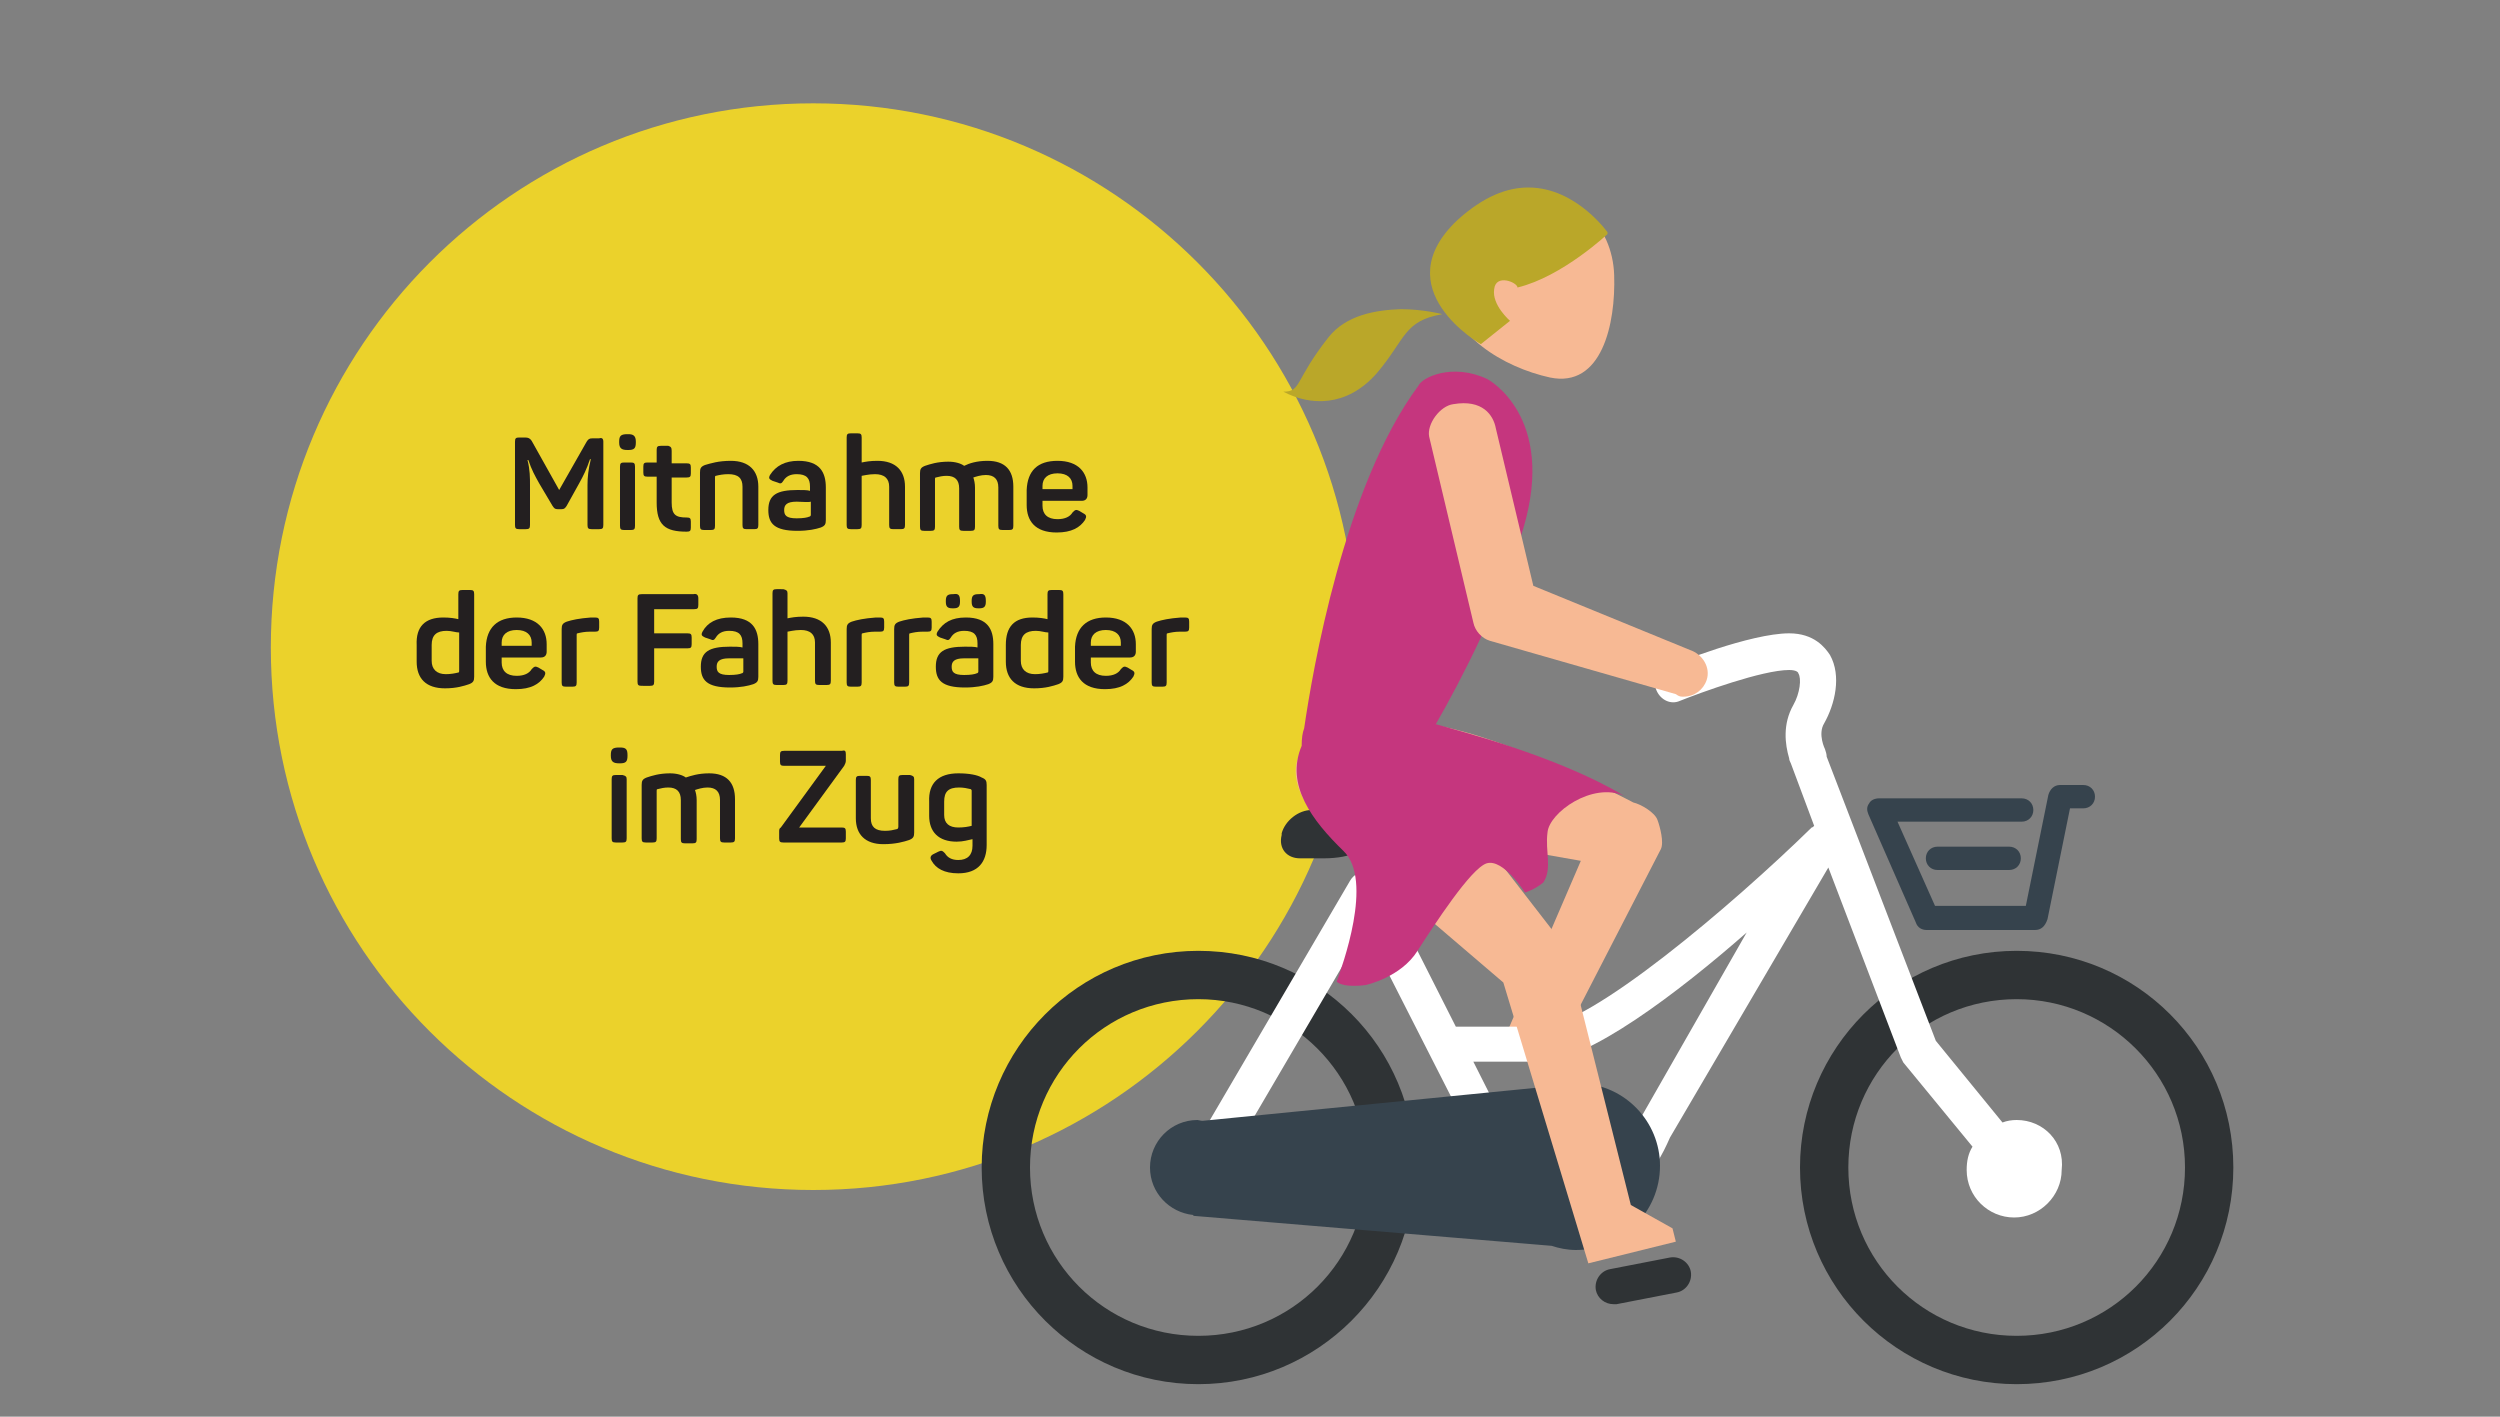 <?xml version="1.0" encoding="utf-8"?>
<!-- Generator: Adobe Illustrator 22.1.0, SVG Export Plug-In . SVG Version: 6.00 Build 0)  -->
<svg version="1.1" id="Ebene_1" xmlns="http://www.w3.org/2000/svg" xmlns:xlink="http://www.w3.org/1999/xlink" x="0px" y="0px"
	 viewBox="0 0 300 170" style="enable-background:new 0 0 300 170;" xml:space="preserve">
<rect x="0" y="0" width="300" height="170" fill="#808080" stroke="none"/>
<style type="text/css">
	.st0{fill:#EBD22B;}
	.st1{enable-background:new    ;}
	.st2{fill:#231F20;}
	.st3{fill:#2F3335;}
	.st4{fill:#F7B994;}
	.st5{fill:#FFFFFF;}
	.st6{fill:#36434D;}
	.st7{fill:#C5367E;}
	.st8{clip-path:url(#SVGID_2_);fill:#BAA729;}
	.st9{clip-path:url(#SVGID_4_);fill:#BAA729;}
</style>
<g>
	<path class="st0" d="M97.6,142.8c36,0,65.2-29.2,65.2-65.2s-29.2-65.2-65.2-65.2S32.5,41.6,32.5,77.7S61.7,142.8,97.6,142.8"/>
</g>
<g>
	<g class="st1">
		<path class="st2" d="M72.4,53v10c0,0.4-0.1,0.5-0.5,0.5H71c-0.4,0-0.5-0.1-0.5-0.5v-4.8c0-0.9,0.1-1.9,0.4-3.1h-0.1
			c-0.4,1.2-0.8,2-1.3,2.9l-1.5,2.7c-0.2,0.3-0.3,0.4-0.6,0.4h-0.5c-0.3,0-0.4-0.1-0.6-0.4L64.7,58c-0.5-0.9-0.9-1.6-1.3-2.8h-0.1
			c0.3,1.2,0.3,2.1,0.3,3.1V63c0,0.4-0.1,0.5-0.5,0.5h-0.8c-0.4,0-0.5-0.1-0.5-0.5V53c0-0.4,0.1-0.5,0.5-0.5h0.7
			c0.4,0,0.6,0.1,0.8,0.4l3.3,5.9l3.3-5.8c0.2-0.3,0.3-0.4,0.7-0.4h0.8C72.2,52.5,72.4,52.6,72.4,53z"/>
		<path class="st2" d="M76.3,53v0.1c0,0.7-0.2,0.9-0.9,0.9h-0.1c-0.7,0-1-0.2-1-0.9V53c0-0.7,0.2-0.9,1-0.9h0.1
			C76,52.1,76.3,52.3,76.3,53z M76.2,56v7.1c0,0.4-0.1,0.5-0.5,0.5h-0.8c-0.4,0-0.5-0.1-0.5-0.5V56c0-0.4,0.1-0.5,0.5-0.5h0.8
			C76.1,55.5,76.2,55.6,76.2,56z"/>
		<path class="st2" d="M80.6,54.1v1.5h1.8c0.4,0,0.5,0.1,0.5,0.5v0.7c0,0.4-0.1,0.5-0.5,0.5h-1.8v3c0,1.5,0.5,1.8,1.8,1.8
			c0.4,0,0.5,0.1,0.5,0.5v0.7c0,0.4-0.1,0.5-0.5,0.5c-2.6,0-3.6-0.8-3.6-3.5v-3.1h-1.1c-0.4,0-0.5-0.1-0.5-0.5V56
			c0-0.4,0.1-0.5,0.5-0.5h1.1v-1.5c0-0.4,0.1-0.5,0.5-0.5h0.9C80.5,53.6,80.6,53.7,80.6,54.1z"/>
		<path class="st2" d="M87.7,55.3c2.2,0,3.3,1.2,3.3,3.1v4.6c0,0.4-0.1,0.5-0.5,0.5h-0.9c-0.4,0-0.5-0.1-0.5-0.5v-4.6
			c0-1-0.5-1.5-1.7-1.5c-0.6,0-1.1,0.1-1.5,0.2c-0.1,0-0.1,0.1-0.1,0.2v5.8c0,0.4-0.1,0.5-0.5,0.5h-0.8c-0.4,0-0.5-0.1-0.5-0.5v-6.4
			c0-0.5,0.1-0.7,0.6-0.9C85.3,55.6,86.2,55.3,87.7,55.3z"/>
		<path class="st2" d="M95.8,55.3c2.6,0,3.3,1.4,3.3,3.2v3.9c0,0.5-0.1,0.7-0.6,0.9c-0.6,0.2-1.5,0.4-2.8,0.4
			c-2.8,0-3.5-0.9-3.5-2.5c0-1.8,1-2.4,3.5-2.4c0.6,0,1.2,0,1.5,0.1v-0.5c0-1-0.4-1.5-1.6-1.5c-0.8,0-1.3,0.3-1.6,0.8
			c-0.2,0.3-0.3,0.4-0.7,0.2l-0.6-0.2c-0.4-0.2-0.5-0.3-0.3-0.7C93.1,55.9,94.2,55.3,95.8,55.3z M95.6,60.2c-1.2,0-1.5,0.4-1.5,1
			c0,0.6,0.2,1,1.5,1c0.8,0,1.3-0.1,1.5-0.2c0.1,0,0.2-0.1,0.2-0.2v-1.6C97,60.3,96.2,60.2,95.6,60.2z"/>
	</g>
	<g class="st1">
		<path class="st2" d="M103.4,52.5v3c0.5-0.1,1-0.2,1.9-0.2c2.2,0,3.3,1.2,3.3,3.1v4.6c0,0.4-0.1,0.5-0.5,0.5h-0.9
			c-0.4,0-0.5-0.1-0.5-0.5v-4.6c0-1-0.6-1.5-1.7-1.5c-0.8,0-1.5,0.2-1.6,0.2v5.9c0,0.4-0.1,0.5-0.5,0.5h-0.8c-0.4,0-0.5-0.1-0.5-0.5
			V52.5c0-0.4,0.1-0.5,0.5-0.5h0.8C103.3,52,103.4,52.1,103.4,52.5z"/>
	</g>
	<g class="st1">
		<path class="st2" d="M118.5,55.3c2.1,0,3.1,1.1,3.1,3.1v4.7c0,0.4-0.1,0.5-0.5,0.5h-0.8c-0.4,0-0.5-0.1-0.5-0.5v-4.6
			c0-1-0.5-1.5-1.5-1.5c-0.6,0-1.2,0.2-1.5,0.3c0.1,0.3,0.2,0.7,0.2,1.2v4.7c0,0.4-0.1,0.5-0.5,0.5h-0.9c-0.4,0-0.5-0.1-0.5-0.5
			v-4.6c0-1-0.5-1.5-1.5-1.5c-0.5,0-0.9,0.1-1.3,0.2c-0.1,0-0.1,0.1-0.1,0.2v5.7c0,0.4-0.1,0.5-0.5,0.5h-0.8c-0.4,0-0.5-0.1-0.5-0.5
			v-6.4c0-0.5,0.1-0.7,0.6-0.9c0.6-0.2,1.5-0.5,2.8-0.5c0.8,0,1.5,0.2,1.9,0.5C116.3,55.6,117.2,55.3,118.5,55.3z"/>
	</g>
	<g class="st1">
		<path class="st2" d="M126.9,55.3c2.5,0,3.6,1.4,3.6,3.2v0.9c0,0.4-0.2,0.7-0.7,0.7h-4.7v0.6c0,1,0.6,1.6,1.8,1.6
			c0.9,0,1.5-0.3,1.8-0.8c0.3-0.3,0.4-0.4,0.8-0.2l0.5,0.3c0.4,0.2,0.4,0.4,0.2,0.8c-0.6,0.9-1.6,1.5-3.4,1.5
			c-2.6,0-3.6-1.4-3.6-3.3v-1.8C123.3,56.5,124.5,55.3,126.9,55.3z M126.9,56.8c-1.2,0-1.8,0.6-1.8,1.5v0.4h3.6v-0.4
			C128.7,57.4,128.1,56.8,126.9,56.8z"/>
	</g>
	<g class="st1">
		<path class="st2" d="M53.2,74.1c0.8,0,1.4,0.1,1.8,0.2v-3c0-0.4,0.1-0.5,0.5-0.5h0.9c0.4,0,0.5,0.1,0.5,0.5v9.9
			c0,0.5-0.1,0.7-0.6,0.9c-0.6,0.2-1.5,0.5-2.9,0.5c-2.3,0-3.4-1.2-3.4-3.2v-2C49.9,75.2,51,74.1,53.2,74.1z M53.6,75.7
			c-1.2,0-1.8,0.5-1.8,1.7v1.9c0,1,0.6,1.6,1.7,1.6c0.6,0,1.1-0.1,1.5-0.2c0.1,0,0.1-0.1,0.1-0.2v-4.6
			C54.7,75.9,54.2,75.7,53.6,75.7z"/>
		<path class="st2" d="M62,74.1c2.5,0,3.6,1.4,3.6,3.2v0.9c0,0.4-0.2,0.7-0.7,0.7h-4.7v0.6c0,1,0.6,1.6,1.8,1.6
			c0.9,0,1.5-0.3,1.8-0.8c0.3-0.3,0.4-0.4,0.8-0.2l0.5,0.3c0.4,0.2,0.4,0.4,0.2,0.8c-0.6,0.9-1.6,1.5-3.4,1.5
			c-2.6,0-3.6-1.4-3.6-3.3v-1.8C58.4,75.3,59.7,74.1,62,74.1z M62,75.6c-1.2,0-1.8,0.6-1.8,1.5v0.4h3.6v-0.4
			C63.8,76.2,63.2,75.6,62,75.6z"/>
	</g>
	<g class="st1">
		<path class="st2" d="M71.4,74.1c0.4,0,0.5,0.1,0.5,0.5v0.7c0,0.4-0.1,0.5-0.5,0.5h-0.6c-0.6,0-1.1,0.1-1.5,0.2
			c-0.1,0-0.1,0.1-0.1,0.2v5.7c0,0.4-0.1,0.5-0.5,0.5h-0.8c-0.4,0-0.5-0.1-0.5-0.5v-6.4c0-0.5,0.1-0.7,0.6-0.9
			c0.6-0.2,1.5-0.4,2.9-0.5H71.4z"/>
	</g>
	<g class="st1">
		<path class="st2" d="M83.8,71.8v0.8c0,0.4-0.1,0.5-0.5,0.5h-4.8v2.9h4c0.4,0,0.5,0.1,0.5,0.5v0.8c0,0.4-0.1,0.5-0.5,0.5h-4v4
			c0,0.4-0.1,0.5-0.5,0.5H77c-0.4,0-0.5-0.1-0.5-0.5v-10c0-0.4,0.1-0.5,0.5-0.5h6.2C83.6,71.2,83.8,71.4,83.8,71.8z"/>
	</g>
	<g class="st1">
		<path class="st2" d="M87.7,74.1c2.6,0,3.3,1.4,3.3,3.2v3.9c0,0.5-0.1,0.7-0.6,0.9c-0.6,0.2-1.5,0.4-2.8,0.4
			c-2.8,0-3.5-0.9-3.5-2.5c0-1.8,1-2.4,3.5-2.4c0.6,0,1.2,0,1.5,0.1v-0.5c0-1-0.4-1.5-1.6-1.5c-0.8,0-1.3,0.3-1.6,0.8
			c-0.2,0.3-0.3,0.4-0.7,0.2l-0.6-0.2c-0.4-0.2-0.5-0.3-0.3-0.7C84.9,74.7,86,74.1,87.7,74.1z M87.5,79c-1.2,0-1.5,0.4-1.5,1
			c0,0.6,0.2,1,1.5,1c0.8,0,1.3-0.1,1.5-0.2c0.1,0,0.2-0.1,0.2-0.2V79C88.9,79,88.1,79,87.5,79z"/>
		<path class="st2" d="M94.5,71.2v3c0.5-0.1,1-0.2,1.9-0.2c2.2,0,3.3,1.2,3.3,3.1v4.6c0,0.4-0.1,0.5-0.5,0.5h-0.9
			c-0.4,0-0.5-0.1-0.5-0.5v-4.6c0-1-0.6-1.5-1.7-1.5c-0.8,0-1.5,0.2-1.6,0.2v5.9c0,0.4-0.1,0.5-0.5,0.5h-0.8c-0.4,0-0.5-0.1-0.5-0.5
			V71.2c0-0.4,0.1-0.5,0.5-0.5H94C94.4,70.8,94.5,70.9,94.5,71.2z"/>
	</g>
	<g class="st1">
		<path class="st2" d="M105.6,74.1c0.4,0,0.5,0.1,0.5,0.5v0.7c0,0.4-0.1,0.5-0.5,0.5H105c-0.6,0-1.1,0.1-1.5,0.2
			c-0.1,0-0.1,0.1-0.1,0.2v5.7c0,0.4-0.1,0.5-0.5,0.5h-0.8c-0.4,0-0.5-0.1-0.5-0.5v-6.4c0-0.5,0.1-0.7,0.6-0.9
			c0.6-0.2,1.5-0.4,2.9-0.5H105.6z"/>
	</g>
	<g class="st1">
		<path class="st2" d="M111.3,74.1c0.4,0,0.5,0.1,0.5,0.5v0.7c0,0.4-0.1,0.5-0.5,0.5h-0.6c-0.6,0-1.1,0.1-1.5,0.2
			c-0.1,0-0.1,0.1-0.1,0.2v5.7c0,0.4-0.1,0.5-0.5,0.5h-0.8c-0.4,0-0.5-0.1-0.5-0.5v-6.4c0-0.5,0.1-0.7,0.6-0.9
			c0.6-0.2,1.5-0.4,2.9-0.5H111.3z"/>
	</g>
	<g class="st1">
		<path class="st2" d="M115.9,74.1c2.6,0,3.3,1.4,3.3,3.2v3.9c0,0.5-0.1,0.7-0.6,0.9c-0.6,0.2-1.5,0.4-2.8,0.4
			c-2.8,0-3.5-0.9-3.5-2.5c0-1.8,1-2.4,3.5-2.4c0.6,0,1.2,0,1.5,0.1v-0.5c0-1-0.4-1.5-1.6-1.5c-0.8,0-1.3,0.3-1.6,0.8
			c-0.2,0.3-0.3,0.4-0.7,0.2l-0.6-0.2c-0.4-0.2-0.5-0.3-0.3-0.7C113.2,74.7,114.2,74.1,115.9,74.1z M115.2,72.1v0.1
			c0,0.6-0.2,0.8-0.8,0.8h-0.1c-0.6,0-0.8-0.2-0.8-0.8v-0.1c0-0.6,0.2-0.8,0.8-0.8h0.1C115,71.2,115.2,71.4,115.2,72.1z M115.7,79
			c-1.2,0-1.5,0.4-1.5,1c0,0.6,0.2,1,1.5,1c0.8,0,1.3-0.1,1.5-0.2c0.1,0,0.2-0.1,0.2-0.2V79C117.1,79,116.3,79,115.7,79z
			 M118.3,72.1v0.1c0,0.6-0.2,0.8-0.8,0.8h-0.1c-0.6,0-0.8-0.2-0.8-0.8v-0.1c0-0.6,0.2-0.8,0.8-0.8h0.1
			C118.1,71.2,118.3,71.4,118.3,72.1z"/>
		<path class="st2" d="M123.9,74.1c0.8,0,1.4,0.1,1.8,0.2v-3c0-0.4,0.1-0.5,0.5-0.5h0.9c0.4,0,0.5,0.1,0.5,0.5v9.9
			c0,0.5-0.1,0.7-0.6,0.9c-0.6,0.2-1.5,0.5-2.9,0.5c-2.3,0-3.4-1.2-3.4-3.2v-2C120.7,75.2,121.7,74.1,123.9,74.1z M124.3,75.7
			c-1.2,0-1.8,0.5-1.8,1.7v1.9c0,1,0.6,1.6,1.7,1.6c0.6,0,1.1-0.1,1.5-0.2c0.1,0,0.1-0.1,0.1-0.2v-4.6
			C125.4,75.9,124.9,75.7,124.3,75.7z"/>
		<path class="st2" d="M132.7,74.1c2.5,0,3.6,1.4,3.6,3.2v0.9c0,0.4-0.2,0.7-0.7,0.7h-4.7v0.6c0,1,0.6,1.6,1.8,1.6
			c0.9,0,1.5-0.3,1.8-0.8c0.3-0.3,0.4-0.4,0.8-0.2l0.5,0.3c0.4,0.2,0.4,0.4,0.2,0.8c-0.6,0.9-1.6,1.5-3.4,1.5
			c-2.6,0-3.6-1.4-3.6-3.3v-1.8C129.1,75.3,130.4,74.1,132.7,74.1z M132.7,75.6c-1.2,0-1.8,0.6-1.8,1.5v0.4h3.6v-0.4
			C134.5,76.2,133.9,75.6,132.7,75.6z"/>
	</g>
	<g class="st1">
		<path class="st2" d="M142.2,74.1c0.4,0,0.5,0.1,0.5,0.5v0.7c0,0.4-0.1,0.5-0.5,0.5h-0.6c-0.6,0-1.1,0.1-1.5,0.2
			c-0.1,0-0.1,0.1-0.1,0.2v5.7c0,0.4-0.1,0.5-0.5,0.5h-0.8c-0.4,0-0.5-0.1-0.5-0.5v-6.4c0-0.5,0.1-0.7,0.6-0.9
			c0.6-0.2,1.5-0.4,2.9-0.5H142.2z"/>
	</g>
	<g class="st1">
		<path class="st2" d="M75.3,90.6v0.1c0,0.7-0.2,0.9-0.9,0.9h-0.1c-0.7,0-1-0.2-1-0.9v-0.1c0-0.7,0.2-0.9,1-0.9h0.1
			C75.1,89.7,75.3,89.9,75.3,90.6z M75.2,93.5v7.1c0,0.4-0.1,0.5-0.5,0.5h-0.8c-0.4,0-0.5-0.1-0.5-0.5v-7.1c0-0.4,0.1-0.5,0.5-0.5
			h0.8C75.1,93.1,75.2,93.2,75.2,93.5z"/>
		<path class="st2" d="M85.1,92.8c2.1,0,3.1,1.1,3.1,3.1v4.7c0,0.4-0.1,0.5-0.5,0.5h-0.8c-0.4,0-0.5-0.1-0.5-0.5V96
			c0-1-0.5-1.5-1.5-1.5c-0.6,0-1.2,0.2-1.5,0.3c0.1,0.3,0.2,0.7,0.2,1.2v4.7c0,0.4-0.1,0.5-0.5,0.5h-0.9c-0.4,0-0.5-0.1-0.5-0.5V96
			c0-1-0.5-1.5-1.5-1.5c-0.5,0-0.9,0.1-1.3,0.2c-0.1,0-0.1,0.1-0.1,0.2v5.7c0,0.4-0.1,0.5-0.5,0.5h-0.8c-0.4,0-0.5-0.1-0.5-0.5v-6.4
			c0-0.5,0.1-0.7,0.6-0.9c0.6-0.2,1.5-0.5,2.8-0.5c0.8,0,1.5,0.2,1.9,0.5C82.9,93.1,83.8,92.8,85.1,92.8z"/>
	</g>
	<g class="st1">
		<path class="st2" d="M101.5,90.5v0.8c0,0.2-0.1,0.4-0.2,0.6l-5.4,7.4h5.1c0.4,0,0.5,0.1,0.5,0.5v0.8c0,0.4-0.1,0.5-0.5,0.5H94
			c-0.4,0-0.5-0.1-0.5-0.5v-0.8c0-0.2,0-0.4,0.2-0.5l5.4-7.4h-5c-0.4,0-0.5-0.1-0.5-0.5v-0.8c0-0.4,0.1-0.5,0.5-0.5h6.9
			C101.4,90,101.5,90.1,101.5,90.5z"/>
	</g>
	<g class="st1">
		<path class="st2" d="M109.7,93.5v6.4c0,0.5-0.1,0.7-0.6,0.9c-0.6,0.2-1.6,0.5-3.1,0.5c-2.2,0-3.3-1.2-3.3-3.1v-4.6
			c0-0.4,0.1-0.5,0.5-0.5h0.8c0.4,0,0.5,0.1,0.5,0.5v4.6c0,1,0.5,1.5,1.7,1.5c0.6,0,1-0.1,1.4-0.2c0.1,0,0.2-0.1,0.2-0.3v-5.7
			c0-0.4,0.1-0.5,0.5-0.5h0.9C109.6,93.1,109.7,93.2,109.7,93.5z"/>
	</g>
	<g class="st1">
		<path class="st2" d="M115,92.8c1.3,0,2.3,0.2,2.8,0.5c0.5,0.2,0.6,0.4,0.6,0.9v7.2c0,2-1,3.4-3.4,3.4c-1.7,0-2.7-0.6-3.2-1.5
			c-0.2-0.3-0.2-0.6,0.2-0.8l0.6-0.3c0.4-0.2,0.5-0.1,0.8,0.2c0.3,0.5,0.8,0.8,1.6,0.8c1.1,0,1.7-0.6,1.7-1.7v-0.8
			c-0.5,0.1-1.1,0.3-1.9,0.3c-2.2,0-3.3-1.2-3.3-3.1v-1.7C111.4,94,112.6,92.8,115,92.8z M115.1,94.5c-1.3,0-1.8,0.5-1.8,1.7v1.6
			c0,1,0.6,1.5,1.7,1.5c0.7,0,1.2-0.1,1.6-0.2v-4.2c0-0.1,0-0.1-0.1-0.2C116.1,94.6,115.6,94.5,115.1,94.5z"/>
	</g>
</g>
<g>
	<path class="st3" d="M242,119.9c-11.2,0-20.2,9-20.2,20.2c0,11.2,9,20.2,20.2,20.2s20.2-9,20.2-20.2
		C262.2,128.9,253.1,119.9,242,119.9 M242,166.1c-14.3,0-26-11.6-26-26c0-14.3,11.6-26,26-26c14.4,0,26,11.6,26,26
		S256.4,166.1,242,166.1"/>
	<path class="st4" d="M185.8,128.1l13.5-26.2c0.4-0.8-0.1-2.7-0.4-3.5c-0.3-0.9-2-1.9-2.9-2.1c0,0-22-11.7-29.2-9.2
		c-3.1,1.1-7.2,10.9-7.2,10.9l30.1,5.3l-9.6,22.3L185.8,128.1z"/>
	<path class="st3" d="M143.8,119.9c-11.2,0-20.2,9-20.2,20.2c0,11.2,9,20.2,20.2,20.2s20.2-9,20.2-20.2
		C164,128.9,154.9,119.9,143.8,119.9 M143.8,166.1c-14.3,0-26-11.6-26-26c0-14.3,11.6-26,26-26c14.4,0,26,11.6,26,26
		S158.1,166.1,143.8,166.1"/>
	<path class="st3" d="M193.6,156.5c-1,0-1.9-0.7-2.1-1.7c-0.2-1.2,0.6-2.3,1.7-2.5l7.2-1.4c1.2-0.2,2.3,0.6,2.5,1.7
		c0.2,1.2-0.6,2.3-1.7,2.5l-7.2,1.4C193.9,156.5,193.7,156.5,193.6,156.5"/>
	<path class="st3" d="M153.8,100.2c-0.4,1.6,0.6,2.8,2.2,2.8h2.9c1.6,0,3.2-0.3,3.6-0.7c0.4-0.4,2-0.7,3.6-0.7h5.6
		c1.6,0,2.9-0.9,2.9-2.2c0-1.2-1.3-2.2-2.9-2.2h-14.3c-1.6,0-3.2,1.3-3.6,2.8L153.8,100.2z"/>
	<path class="st5" d="M196.8,134.3c-0.1,0.1-0.1,0.2-0.2,0.2c-1.3,3.3-2.3,5.4-9.6,5.4c-1.1,0-2.4,0-3.9-0.1c0,0,0-0.1-0.1-0.1
		l-6.2-12.3h8c5.7,0,16.6-8.3,24.8-15.5L196.8,134.3z M148.1,138.1l15.7-26.8l14.5,28.5C168,139.3,154.4,138.4,148.1,138.1
		 M242,134.4c-0.6,0-1.2,0.1-1.7,0.3l-8-9.8l-13.1-34.1c0-0.3-0.1-0.6-0.2-0.9c0,0-0.9-1.8-0.1-3.1c1.3-2.3,2.1-5.7,0.7-8.2
		c-0.6-0.9-1.9-2.6-4.9-2.6c-4.6,0-13.7,3.6-14.7,4.1c-1.1,0.5-1.7,1.7-1.2,2.8c0.5,1.1,1.7,1.7,2.8,1.2c2.5-1,9.9-3.7,13.1-3.7
		c0.9,0,1.1,0.3,1.1,0.4c0.4,0.6,0.2,2.4-0.6,3.8c-1.3,2.3-1,4.7-0.5,6.4c0,0.2,0.1,0.4,0.2,0.6l2.8,7.5c-0.1,0.1-0.2,0.2-0.3,0.2
		c-9.5,9.3-26.7,23.9-32.5,23.9h-10.2l-8.8-17.4c-0.4-0.7-1.1-1.2-1.9-1.2c-0.8-0.1-1.6,0.4-2,1.1L142.5,139
		c-0.4,0.6-0.4,1.4-0.1,2.1c0.3,0.6,1,1.1,1.7,1.2c1.3,0.1,31.3,2.1,42.8,2.1c9.4,0,11.6-3.6,13.5-7.9l19-32.4l8.7,22.8
		c0.1,0.2,0.2,0.4,0.3,0.6l8.3,10.1c-0.5,0.8-0.7,1.7-0.7,2.8c0,3.2,2.6,5.7,5.7,5.7c3.1,0,5.7-2.6,5.7-5.7
		C247.8,137,245.2,134.4,242,134.4"/>
	<path class="st6" d="M189.7,130L189.7,130h-0.2c-0.2,0-0.2,0-0.4,0c-0.8,0-1.6,0.1-2.4,0.3l-42.4,4.2c-0.2,0-0.5-0.1-0.6-0.1
		c-3.2,0-5.7,2.6-5.7,5.7c0,3,2.3,5.4,5.2,5.7v0.1l43,3.6c0.9,0.3,1.9,0.5,2.9,0.5c5.5,0,10.1-4.5,10.1-10.1
		C199.2,134.6,195,130.2,189.7,130"/>
	<path class="st4" d="M173.6,34.2c0.2,6,6.9,9.9,12.4,11.1c6.2,1.3,7.9-6.4,7.7-12.3c-0.2-6-4.8-10.3-10.5-10.1
		C177.7,23.1,173.2,28.2,173.6,34.2"/>
	<path class="st4" d="M201.1,149l-0.4-1.6l-5-2.8l-7.2-28.7c0,0-0.4-1.8-1.3-3.1l-15.4-19.9c0,0-7-11-14.6-4
		c-5.7,5.2,4.6,13.1,4.6,13.1l18.6,15.9l8.9,29.4l1.3,4.3L201.1,149z"/>
	<path class="st7" d="M172.3,86.9c3.1-5.4,7.9-14.7,10.5-23.5c4-13.5-4.3-17.9-4.3-17.9c-4.2-2-7.9-0.2-8.3,0.8
		c-8.9,12-12.7,34.2-13.7,41.1c-0.2,0.5-0.3,1.2-0.3,2.1c-2,4.7,1.3,9,5,12.6c3.7,3.5-0.2,14-0.8,15.7c0.9,0.8,3.5,0.4,3.5,0.4
		s4.2-0.9,6.2-4.1c2-3.1,6.4-9.9,8.3-10.5c2-0.6,4.6,3.5,4.6,3.5s1.1-0.3,2.2-1.2c1.1-1.7,0.2-3.7,0.5-6c0.2-2.4,5.4-6.1,9.2-4.4
		C186.9,90.7,174.7,87.6,172.3,86.9"/>
	<path class="st4" d="M202,83.6c1.3,0,2.4-0.8,2.8-2c0.5-1.5-0.5-3.1-2-3.6L184,70.3l-4.5-18.9c-0.3-1.6-1.6-3.5-5.1-2.9
		c-1.6,0.2-3.2,2.4-2.9,3.9l5.3,22.3c0.2,1,1,1.9,2,2.2l22.3,6.4C201.5,83.6,201.7,83.6,202,83.6"/>
	<path class="st6" d="M244.2,111.6h-13c-0.6,0-1.1-0.3-1.3-0.9l-5.7-13c-0.2-0.5-0.2-0.9,0.1-1.3c0.2-0.4,0.7-0.6,1.2-0.6h17.1
		c0.8,0,1.4,0.6,1.4,1.4s-0.6,1.4-1.4,1.4h-14.9l4.5,10.1h10.9l2.7-13.3c0.2-0.7,0.7-1.2,1.4-1.2h2.8c0.8,0,1.4,0.6,1.4,1.4
		c0,0.8-0.6,1.4-1.4,1.4h-1.6l-2.7,13.3C245.4,111.2,244.9,111.6,244.2,111.6"/>
	<path class="st6" d="M241.1,104.4h-8.6c-0.8,0-1.4-0.6-1.4-1.4c0-0.8,0.6-1.4,1.4-1.4h8.6c0.8,0,1.4,0.6,1.4,1.4
		C242.5,103.8,241.9,104.4,241.1,104.4"/>
</g>
<g>
	<g>
		<defs>
			<path id="SVGID_1_" d="M174.9,26.4c-8.8,8.3,2.8,14.9,2.8,14.9l3.5-2.8c0,0-2.2-1.9-1.9-3.8c0.2-1.9,2.8-0.8,2.8-0.2
				c5.4-1.3,10.9-6.5,10.9-6.5s-3.8-5.5-9.6-5.5C180.8,22.5,178,23.6,174.9,26.4"/>
		</defs>
		<clipPath id="SVGID_2_">
			<use xlink:href="#SVGID_1_"  style="overflow:visible;"/>
		</clipPath>
		<rect x="166.1" y="16.8" class="st8" width="26.8" height="24.5"/>
	</g>
</g>
<g>
	<g>
		<defs>
			<path id="SVGID_3_" d="M159.4,40.5c-4.1,5.2-3.2,6.5-5.4,6.5c3.2,1.7,7.6,1.9,11.2-2.2c3.5-4.1,3.2-6.3,7.9-7.1
				c0,0-2.3-0.6-5-0.6C165.1,37.2,161.5,37.8,159.4,40.5"/>
		</defs>
		<clipPath id="SVGID_4_">
			<use xlink:href="#SVGID_3_"  style="overflow:visible;"/>
		</clipPath>
		<rect x="154" y="35.3" class="st9" width="19" height="13.6"/>
	</g>
</g>
</svg>

